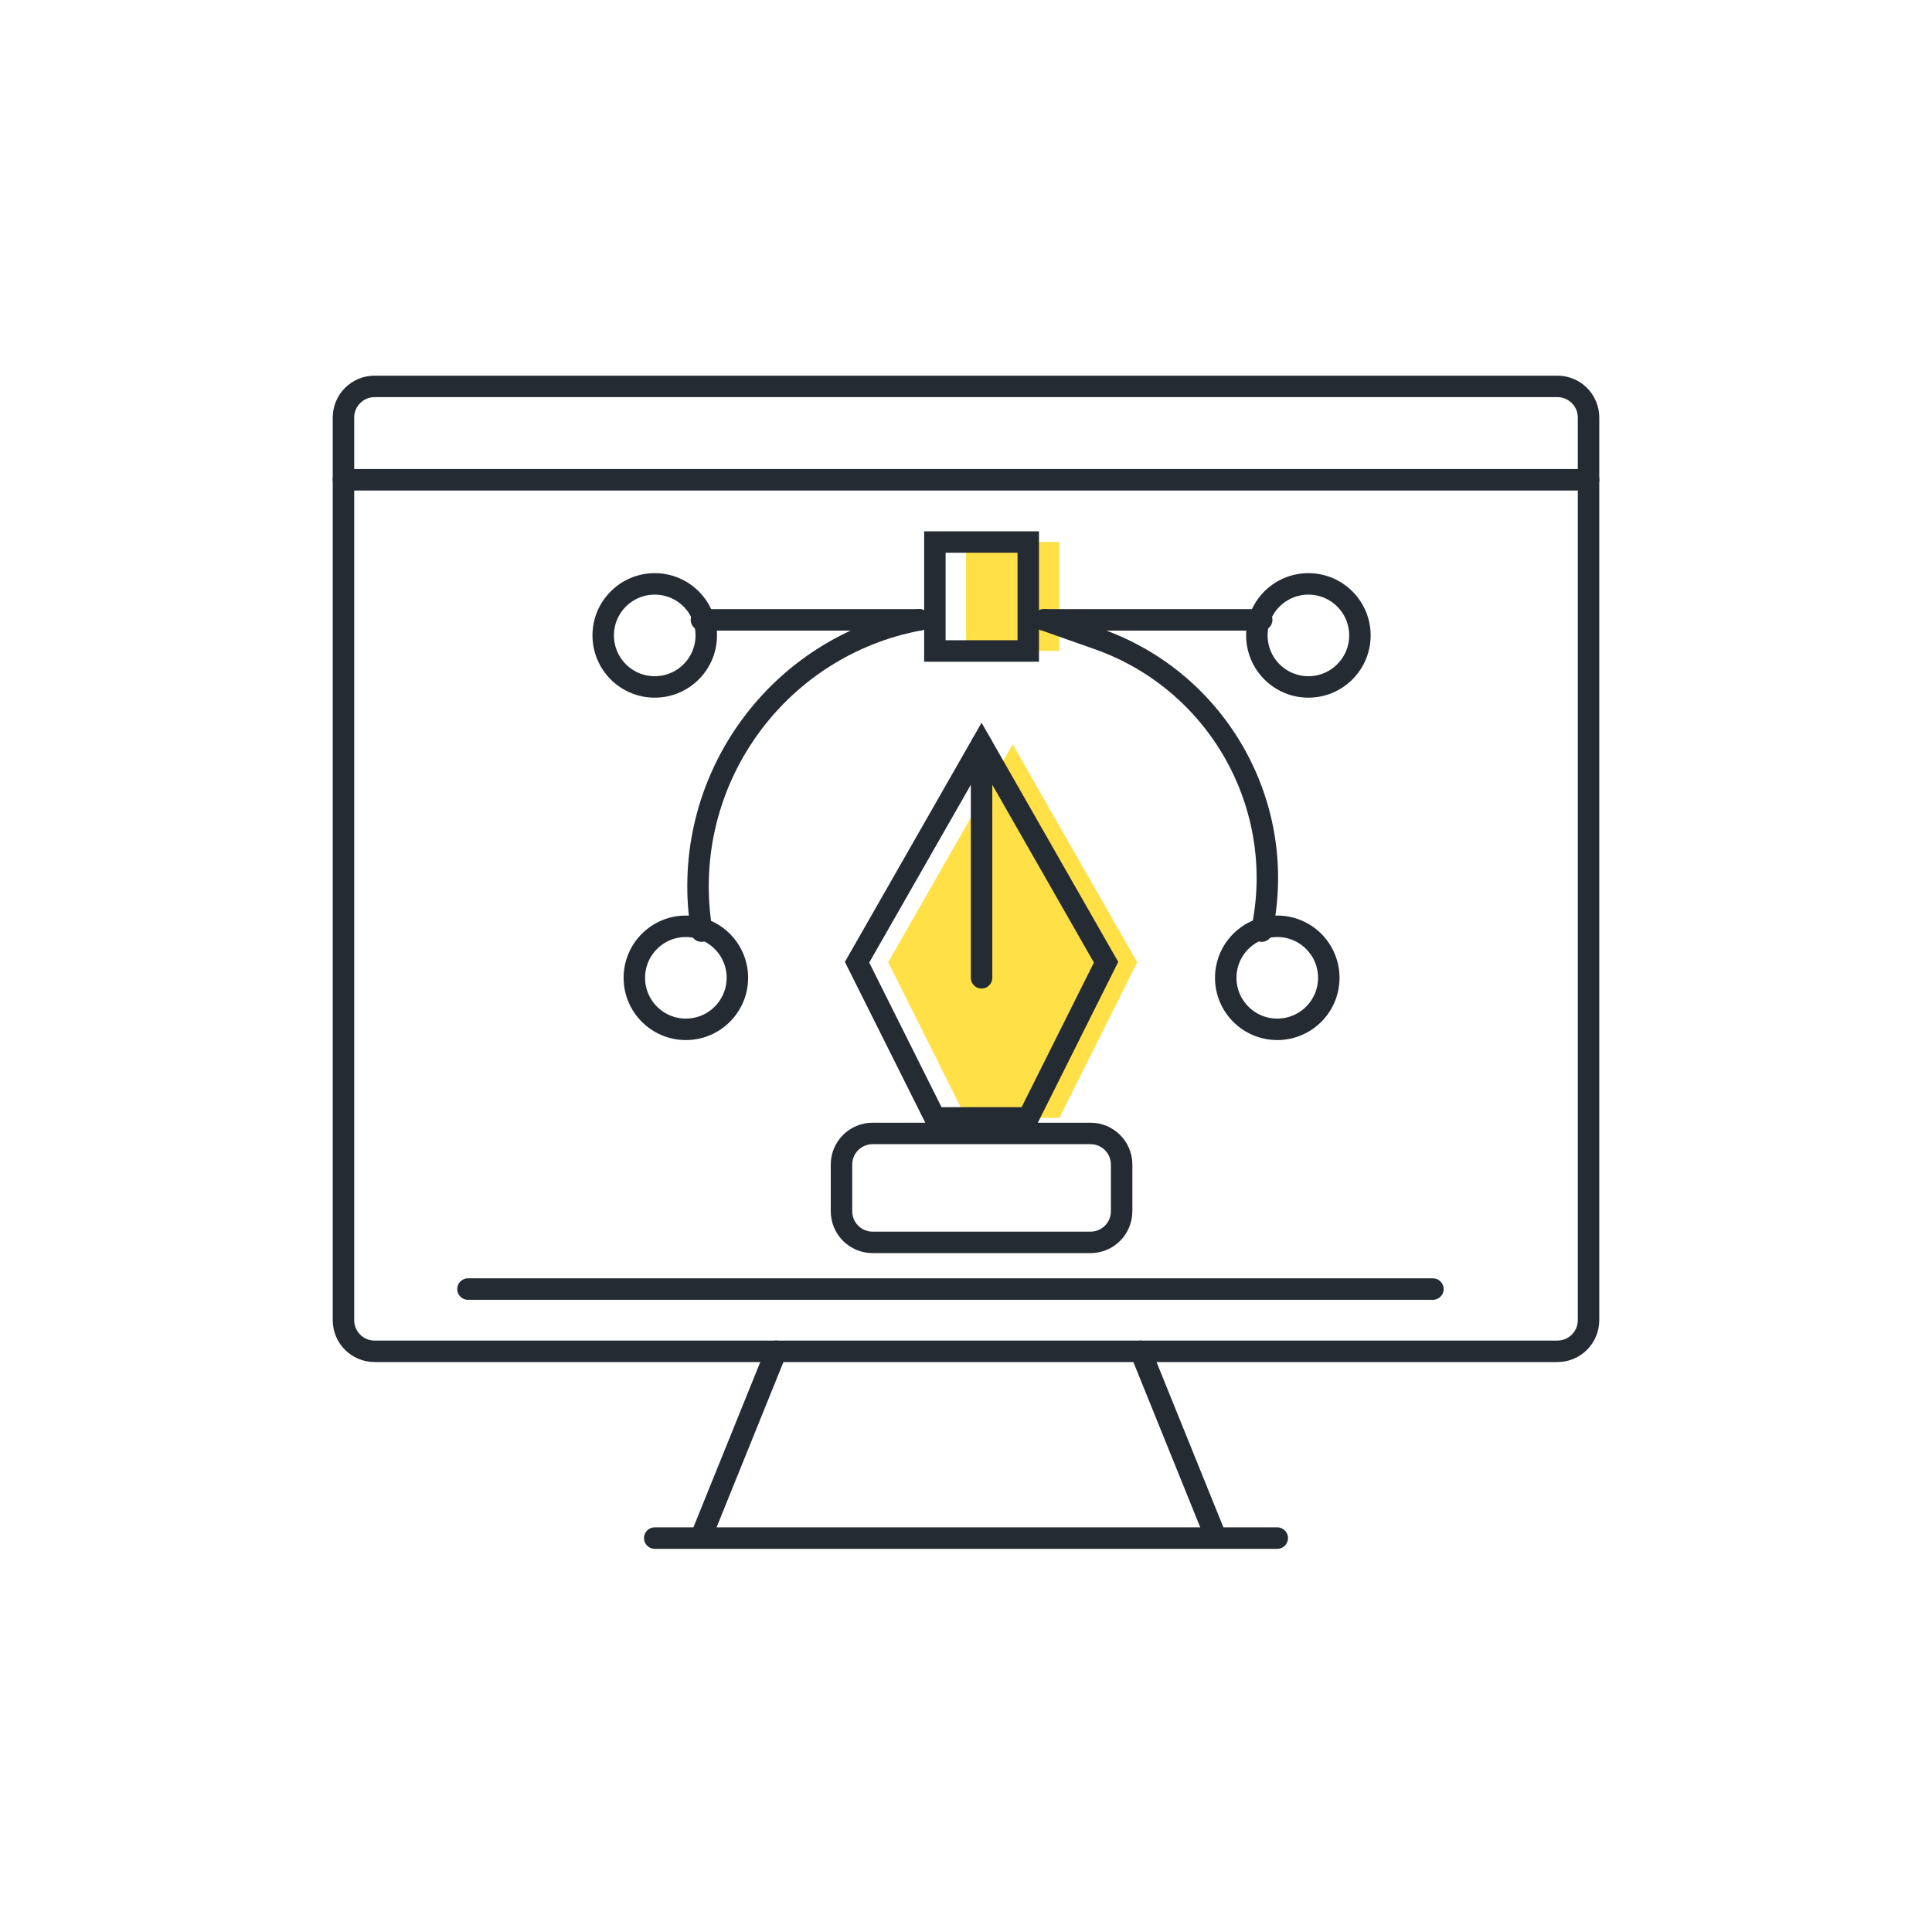 <svg width="90" height="90" viewBox="0 0 90 90" fill="none" xmlns="http://www.w3.org/2000/svg">
<path d="M16 19.45V61.5C16 62.301 16.649 62.95 17.45 62.95H72.55C73.351 62.95 74 62.301 74 61.5V19.45C74 18.649 73.351 18 72.55 18H17.45C16.649 18 16 18.649 16 19.45Z" stroke="#252B33" stroke-linecap="round"/>
<path d="M36.158 62.95L32.639 71.65M32.639 71.65H30.5M32.639 71.65H56.654M59.5 71.65H56.654M56.654 71.65L53.134 62.95" stroke="#252B33" stroke-linecap="round"/>
<path d="M16 22.35H74" stroke="#252B33" stroke-linecap="round"/>
<path d="M21.8 60.05H66.75" stroke="#252B33" stroke-linecap="round"/>
<path d="M32.675 28.875H42.825" stroke="#252B33" stroke-linecap="round"/>
<path d="M49.35 25.25H45V30.325H49.35V25.25Z" fill="#FFE147"/>
<path d="M47.9 25.25H43.55V30.325H47.9V25.25Z" stroke="#252B33" stroke-linecap="round"/>
<path d="M47.175 34.675L41.375 44.825L45 52.075H49.35L52.975 44.825L47.175 34.675Z" fill="#FFE147"/>
<path d="M45.725 34.675L39.925 44.825L43.55 52.075H47.9L51.525 44.825L45.725 34.675Z" stroke="#252B33" stroke-linecap="round"/>
<path d="M45.725 34.675V45.55" stroke="#252B33" stroke-linecap="round"/>
<path d="M50.8 52.8H40.65C39.849 52.8 39.2 53.449 39.2 54.25V56.425C39.2 57.226 39.849 57.875 40.65 57.875H50.8C51.601 57.875 52.25 57.226 52.25 56.425V54.25C52.25 53.449 51.601 52.8 50.8 52.8Z" stroke="#252B33" stroke-linecap="round"/>
<path d="M48.625 28.875H58.775" stroke="#252B33" stroke-linecap="round"/>
<circle cx="30.5" cy="29.6" r="2.4" stroke="#252B33"/>
<circle cx="31.95" cy="45.55" r="2.4" stroke="#252B33"/>
<circle cx="59.5" cy="45.55" r="2.4" stroke="#252B33"/>
<circle cx="60.95" cy="29.6" r="2.4" stroke="#252B33"/>
<path d="M32.675 43.375L32.604 42.771C31.828 36.172 36.294 30.099 42.825 28.875V28.875" stroke="#252B33" stroke-linecap="round"/>
<path d="M58.775 43.375V43.375C60.019 37.571 56.759 31.746 51.162 29.77L48.625 28.875" stroke="#252B33" stroke-linecap="round"/>
</svg>
